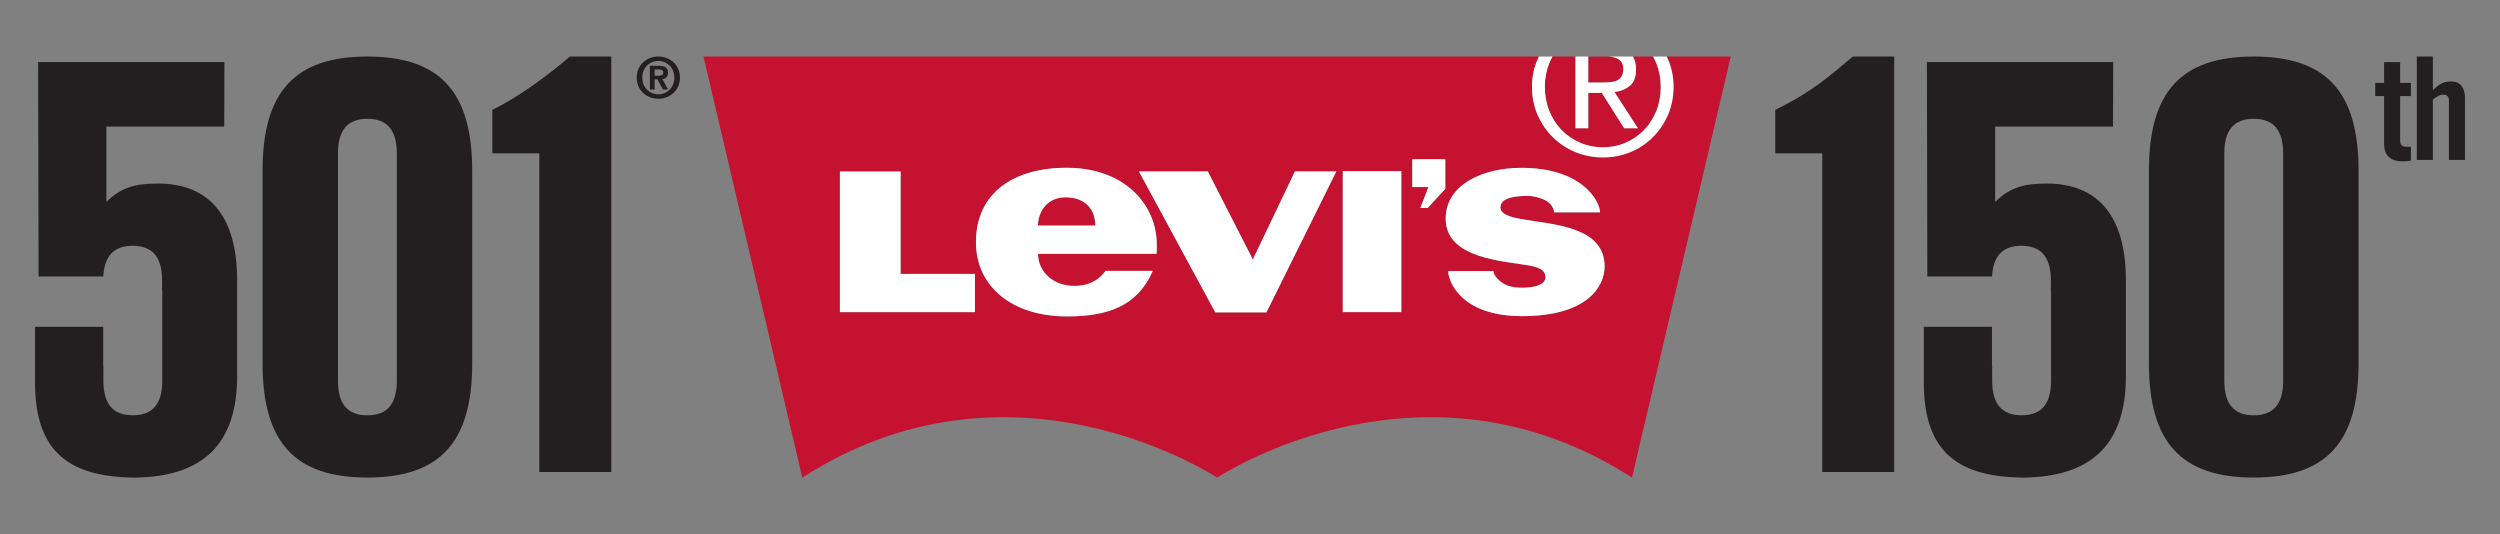 <?xml version="1.0" encoding="utf-8"?>
<!-- Generator: Adobe Illustrator 27.1.1, SVG Export Plug-In . SVG Version: 6.00 Build 0)  -->
<svg version="1.1" id="Layer_1" xmlns="http://www.w3.org/2000/svg" xmlns:xlink="http://www.w3.org/1999/xlink" x="0px" y="0px"
	 viewBox="0 0 679.25 145.12" style="enable-background:new 0 0 679.25 145.12;" xml:space="preserve">
<rect x="0" y="0" width="679.25" height="145.12" fill="#808080" stroke="none"/>
<style type="text/css">
	.st0{fill:#C41230;}
	.st1{fill:#FFFFFF;}
	.st2{fill:#231F20;}
</style>
<g>
	<g>
		<path class="st0" d="M437.39,22.34c0.7-0.05,1.32-0.19,1.87-0.43c0.54-0.24,0.98-0.6,1.3-1.1c0.33-0.49,0.49-1.19,0.49-2.07
			c0-0.75-0.15-1.34-0.43-1.79c-0.29-0.44-0.67-0.78-1.13-1.02c-0.46-0.24-0.99-0.4-1.59-0.48c-0.26-0.04-0.51-0.06-0.77-0.08h-5.6
			v7.06h3.63C435.95,22.42,436.69,22.39,437.39,22.34z M424.24,35.31c1.41,1.47,3.09,2.62,5.01,3.45c1.93,0.84,4.01,1.25,6.26,1.25
			c2.22,0,4.28-0.42,6.19-1.25c1.91-0.84,3.57-1.99,4.99-3.45c1.41-1.46,2.52-3.2,3.32-5.19c0.8-2,1.2-4.17,1.2-6.52
			c0-2.28-0.4-4.41-1.2-6.39c-0.26-0.65-0.57-1.26-0.9-1.85h-5.44c0.56,0.94,0.84,2.12,0.84,3.53c0,2.01-0.56,3.49-1.69,4.42
			c-1.12,0.94-2.52,1.49-4.19,1.67l6.4,9.87h-3.74l-6.08-9.61h-3.68v9.61h-3.48V15.36l-6.24,0c-0.33,0.59-0.63,1.2-0.9,1.85
			c-0.8,1.98-1.2,4.11-1.2,6.39c0,2.35,0.4,4.53,1.2,6.52C421.72,32.11,422.83,33.84,424.24,35.31z M289.48,53.61
			c-4.85,0-7.42,3.79-7.47,7.66l15.58,0C297.59,56.7,294.7,53.61,289.48,53.61z M330.69,129.76c2.17-1.33,56.37-36.24,112.72,0
			l26.84-114.4h-17.44c0.12,0.24,0.25,0.47,0.36,0.72c1.02,2.32,1.53,4.83,1.53,7.52c0,2.77-0.51,5.31-1.53,7.65
			c-1.02,2.33-2.4,4.36-4.14,6.08c-1.74,1.72-3.77,3.06-6.08,4.02c-2.32,0.95-4.79,1.43-7.42,1.43c-2.62,0-5.1-0.48-7.44-1.43
			c-2.34-0.95-4.38-2.29-6.14-4.02c-1.76-1.72-3.14-3.75-4.17-6.08c-1.02-2.34-1.54-4.88-1.54-7.65c0-2.69,0.51-5.2,1.54-7.52
			c0.11-0.25,0.24-0.48,0.36-0.72l-227,0l26.84,114.4C274.32,93.52,328.51,128.43,330.69,129.76z M264.89,84.81H228.2V46.6h16.49
			v27.81h20.19V84.81z M314.23,68.96h-32.19c0,4.97,4.21,8.73,9.82,8.73c3.34,0,6.38-1.1,8.52-4.09h12.84
			c-4.2,9.64-12.33,12.38-23.43,12.38c-14.43,0-24.63-7.81-24.63-20.19c0-13.22,10.05-20.19,24.63-20.19
			c16.31,0,24.49,10.57,24.49,20.75C314.28,67.19,314.35,68.04,314.23,68.96z M344.09,84.87h-13.9l-20.75-38.3h18.73l11.91,23.28
			l0.33,0.7l0.3-0.7l11.14-23.28h11.25L344.09,84.87z M380.74,84.8h-15.91V46.5h15.91V84.8z M392.69,51.3l-4.79,5.21h-1.99l2.2-5.68
			h-4.39v-7.58h8.98V51.3z M413.57,85.89c-17,0-20.09-9.82-20.09-12.25h12.31c0,1.43,1.94,3.14,3.57,3.84
			c1.35,0.58,2.84,0.69,4.25,0.69c3.47,0,6.31-0.84,6.31-2.85c0-2.45-2.91-2.99-6.12-3.45c-8.74-1.26-20.99-2.73-20.99-12.51
			c0-9.12,9.96-13.76,20.53-13.76c16.92,0,21.41,9.38,21.41,12.09h-12.51c0-0.81-0.62-2.37-2.32-3.26c-1.27-0.66-3.13-1.2-4.92-1.2
			c-4.67,0-7.3,0.97-7.3,3.11c0,1.75,2.37,2.62,5.78,3.2c8.88,1.53,22.53,2.05,22.53,12.87C435.97,77.9,431.22,85.89,413.57,85.89z"
			/>
		<g>
			<rect x="364.83" y="46.5" class="st1" width="15.91" height="38.3"/>
			<polygon class="st1" points="264.89,74.42 244.69,74.42 244.69,46.6 228.2,46.6 228.2,84.81 264.89,84.81 			"/>
			<path class="st1" d="M431.53,34.85v-9.61h3.68l6.08,9.61h3.74l-6.4-9.87c1.67-0.17,3.07-0.73,4.19-1.66
				c1.13-0.93,1.69-2.41,1.69-4.42c0-1.42-0.28-2.59-0.84-3.53h-6.55c0.25,0.02,0.51,0.05,0.77,0.08c0.6,0.08,1.13,0.25,1.59,0.48
				c0.46,0.24,0.83,0.58,1.13,1.02c0.29,0.45,0.43,1.04,0.43,1.79c0,0.88-0.16,1.58-0.49,2.07c-0.32,0.5-0.76,0.86-1.3,1.1
				c-0.55,0.24-1.17,0.38-1.87,0.43c-0.7,0.05-1.44,0.08-2.22,0.08h-3.63v-7.06h-3.48v19.49H431.53z"/>
			<path class="st1" d="M416.24,23.59c0,2.77,0.51,5.31,1.54,7.65c1.02,2.33,2.41,4.36,4.17,6.08c1.76,1.72,3.8,3.06,6.14,4.02
				c2.33,0.95,4.81,1.43,7.44,1.43c2.63,0,5.1-0.48,7.42-1.43c2.32-0.95,4.35-2.29,6.08-4.02c1.74-1.72,3.12-3.75,4.14-6.08
				c1.02-2.34,1.53-4.88,1.53-7.65c0-2.69-0.51-5.2-1.53-7.52c-0.11-0.25-0.24-0.48-0.36-0.72l-3.68,0c0.33,0.59,0.64,1.2,0.9,1.85
				c0.8,1.98,1.2,4.11,1.2,6.39c0,2.35-0.4,4.53-1.2,6.52c-0.8,1.99-1.91,3.73-3.32,5.19c-1.42,1.47-3.08,2.62-4.99,3.45
				c-1.91,0.84-3.97,1.25-6.19,1.25c-2.25,0-4.34-0.42-6.26-1.25c-1.93-0.84-3.6-1.99-5.01-3.45c-1.41-1.46-2.52-3.2-3.32-5.19
				c-0.8-2-1.2-4.17-1.2-6.52c0-2.28,0.4-4.41,1.2-6.39c0.26-0.65,0.57-1.26,0.9-1.85h-3.68c-0.12,0.24-0.25,0.47-0.36,0.72
				C416.75,18.4,416.24,20.9,416.24,23.59z"/>
			<path class="st1" d="M414.98,53.23c1.8,0,3.66,0.54,4.92,1.2c1.71,0.89,2.32,2.45,2.32,3.26l12.51,0
				c0-2.71-4.49-12.09-21.41-12.09c-10.57,0-20.53,4.64-20.53,13.76c0,9.78,12.25,11.24,20.99,12.51c3.21,0.46,6.12,1,6.12,3.45
				c0,2.01-2.84,2.85-6.31,2.85c-1.4,0-2.9-0.11-4.25-0.69c-1.63-0.7-3.57-2.41-3.57-3.84h-12.31c0,2.43,3.09,12.25,20.09,12.25
				c17.65,0,22.41-7.99,22.41-13.48c0-10.81-13.64-11.34-22.53-12.87c-3.4-0.58-5.78-1.45-5.78-3.2
				C407.67,54.2,410.3,53.23,414.98,53.23z"/>
			<polygon class="st1" points="363.08,46.57 351.83,46.57 340.7,69.85 340.4,70.55 340.07,69.85 328.16,46.57 309.44,46.57 
				330.19,84.87 344.09,84.87 			"/>
			<path class="st1" d="M313.22,73.59h-12.84c-2.15,2.99-5.19,4.09-8.52,4.09c-5.61,0-9.82-3.75-9.82-8.73h32.19
				c0.12-0.92,0.06-1.77,0.06-2.62c0-10.18-8.18-20.75-24.49-20.75c-14.58,0-24.63,6.97-24.63,20.19c0,12.38,10.2,20.19,24.63,20.19
				C300.89,85.98,309.02,83.24,313.22,73.59z M289.48,53.61c5.22,0,8.11,3.09,8.11,7.66h-15.58
				C282.06,57.39,284.63,53.61,289.48,53.61z"/>
			<polygon class="st1" points="392.69,43.25 383.71,43.25 383.71,50.83 388.1,50.83 385.9,56.51 387.9,56.51 392.69,51.3 			"/>
		</g>
	</g>
	<g>
		<path class="st2" d="M612.34,15.36c-19.7,0-28.48,9.56-28.48,31.01v52.37c0,21.45,8.78,31.01,28.48,31.01
			c19.7,0,28.48-9.56,28.48-31.01V46.37C640.82,24.92,632.04,15.36,612.34,15.36z M620.34,103.44c0,6.33-2.62,9.4-8,9.4
			c-5.38,0-8-3.08-8-9.4V41.68c0-6.33,2.62-9.4,8-9.4c5.38,0,8,3.08,8,9.4V103.44z"/>
		<path class="st2" d="M503.42,15.36l-0.29,0.24c-5.54,4.59-10.26,9.03-20.21,13.95l-0.58,0.29v11.83h12.77v86.58h19.55V15.36
			H503.42z"/>
		<g>
			<path class="st2" d="M645.35,26.1v-3.58l2.41,0v-5.64h4.36v5.64h2.92v3.58h-2.92v12.06c0,1.09,0.47,1.71,1.48,1.71h1.44v3.74
				c-0.58,0.16-1.09,0.23-2.18,0.23c-3.27,0-5.1-1.52-5.1-4.71V26.1H645.35z"/>
			<path class="st2" d="M656.65,43.46v-28.1h4.36v9.11c1.6-1.4,2.53-2.34,5.06-2.34c2.3,0,3.66,1.67,3.66,4.4v16.93h-4.36V27.23
				c0-1.05-0.62-1.52-1.56-1.52s-1.79,0.58-2.8,1.32v16.42H656.65z"/>
		</g>
		<path class="st2" d="M556.07,49.87c-5.78,0-9.73,0.82-13.98,4.99V34.4h32.01l0.06-17.53h-50.62l0.12,58.24h17.59
			c0.29-5.6,2.9-8.33,7.97-8.33c5.38,0,8,3.08,8,9.4c0,0,0,0.99,0,2.61h0.05v24.64c0,6.33-2.62,9.4-8,9.4c-5.38,0-8-3.08-8-9.4V99.5
			l-0.05-0.04c0,0,0,0,0-0.01V88.8H522.7v15.1c0,18.88,9.19,25.87,27.76,25.87c0.29,0,0.57-0.02,0.83-0.05
			c17.18-0.63,26.32-9.24,26.32-27.52l0-15.07l0-10.93C577.61,58.37,569.75,49.87,556.07,49.87z"/>
	</g>
	<g>
		<path class="st2" d="M99.82,15.36c-19.7,0-28.48,9.56-28.48,31.01v52.37c0,21.45,8.78,31.01,28.48,31.01
			c19.7,0,28.48-9.56,28.48-31.01V46.37C128.3,24.92,119.51,15.36,99.82,15.36z M107.82,103.44c0,6.33-2.62,9.4-8,9.4
			c-5.38,0-8-3.08-8-9.4V41.68c0-6.33,2.62-9.4,8-9.4c5.38,0,8,3.08,8,9.4V103.44z"/>
		<path class="st2" d="M154.84,15.36c0,0-10.55,9.26-20.5,14.19l-0.58,0.29v11.83h12.77v86.58h19.55V15.36H154.84z"/>
		<g>
			<path class="st2" d="M172.99,21.09c0-3.48,2.77-5.74,5.88-5.74s5.88,2.26,5.88,5.74c0,3.49-2.77,5.74-5.88,5.74
				S172.99,24.59,172.99,21.09z M178.87,16.56c-2.44,0-4.36,1.89-4.36,4.53s1.92,4.53,4.36,4.53c2.41,0,4.36-1.89,4.36-4.53
				S181.28,16.56,178.87,16.56z M177.85,24.3h-1.27v-6.42h2.43c1.61,0,2.49,0.51,2.49,1.9c0,1.18-0.71,1.64-1.55,1.72l1.55,2.8
				h-1.41l-1.44-2.74h-0.8V24.3z M177.85,20.57h1.1c0.93,0,1.25-0.29,1.25-0.9c0-0.6-0.39-0.8-1.31-0.8h-1.04V20.57z"/>
		</g>
		<path class="st2" d="M42.89,49.87c-5.78,0-9.73,0.82-13.98,4.99V34.4h32.01l0.06-17.53H10.36l0.12,58.24h17.59
			c0.29-5.6,2.9-8.33,7.97-8.33c5.38,0,8,3.08,8,9.4c0,0,0,0.99,0,2.61h0.05v24.64c0,6.33-2.62,9.4-8,9.4c-5.38,0-8-3.08-8-9.4V99.5
			l-0.05-0.04c0,0,0,0,0-0.01V88.8H9.52v15.1c0,18.88,9.19,25.87,27.76,25.87c0.29,0,0.57-0.02,0.83-0.05
			c17.18-0.63,26.32-9.24,26.32-27.52l0-15.07l0-10.93C64.44,58.37,56.58,49.87,42.89,49.87z"/>
	</g>
</g>
</svg>
